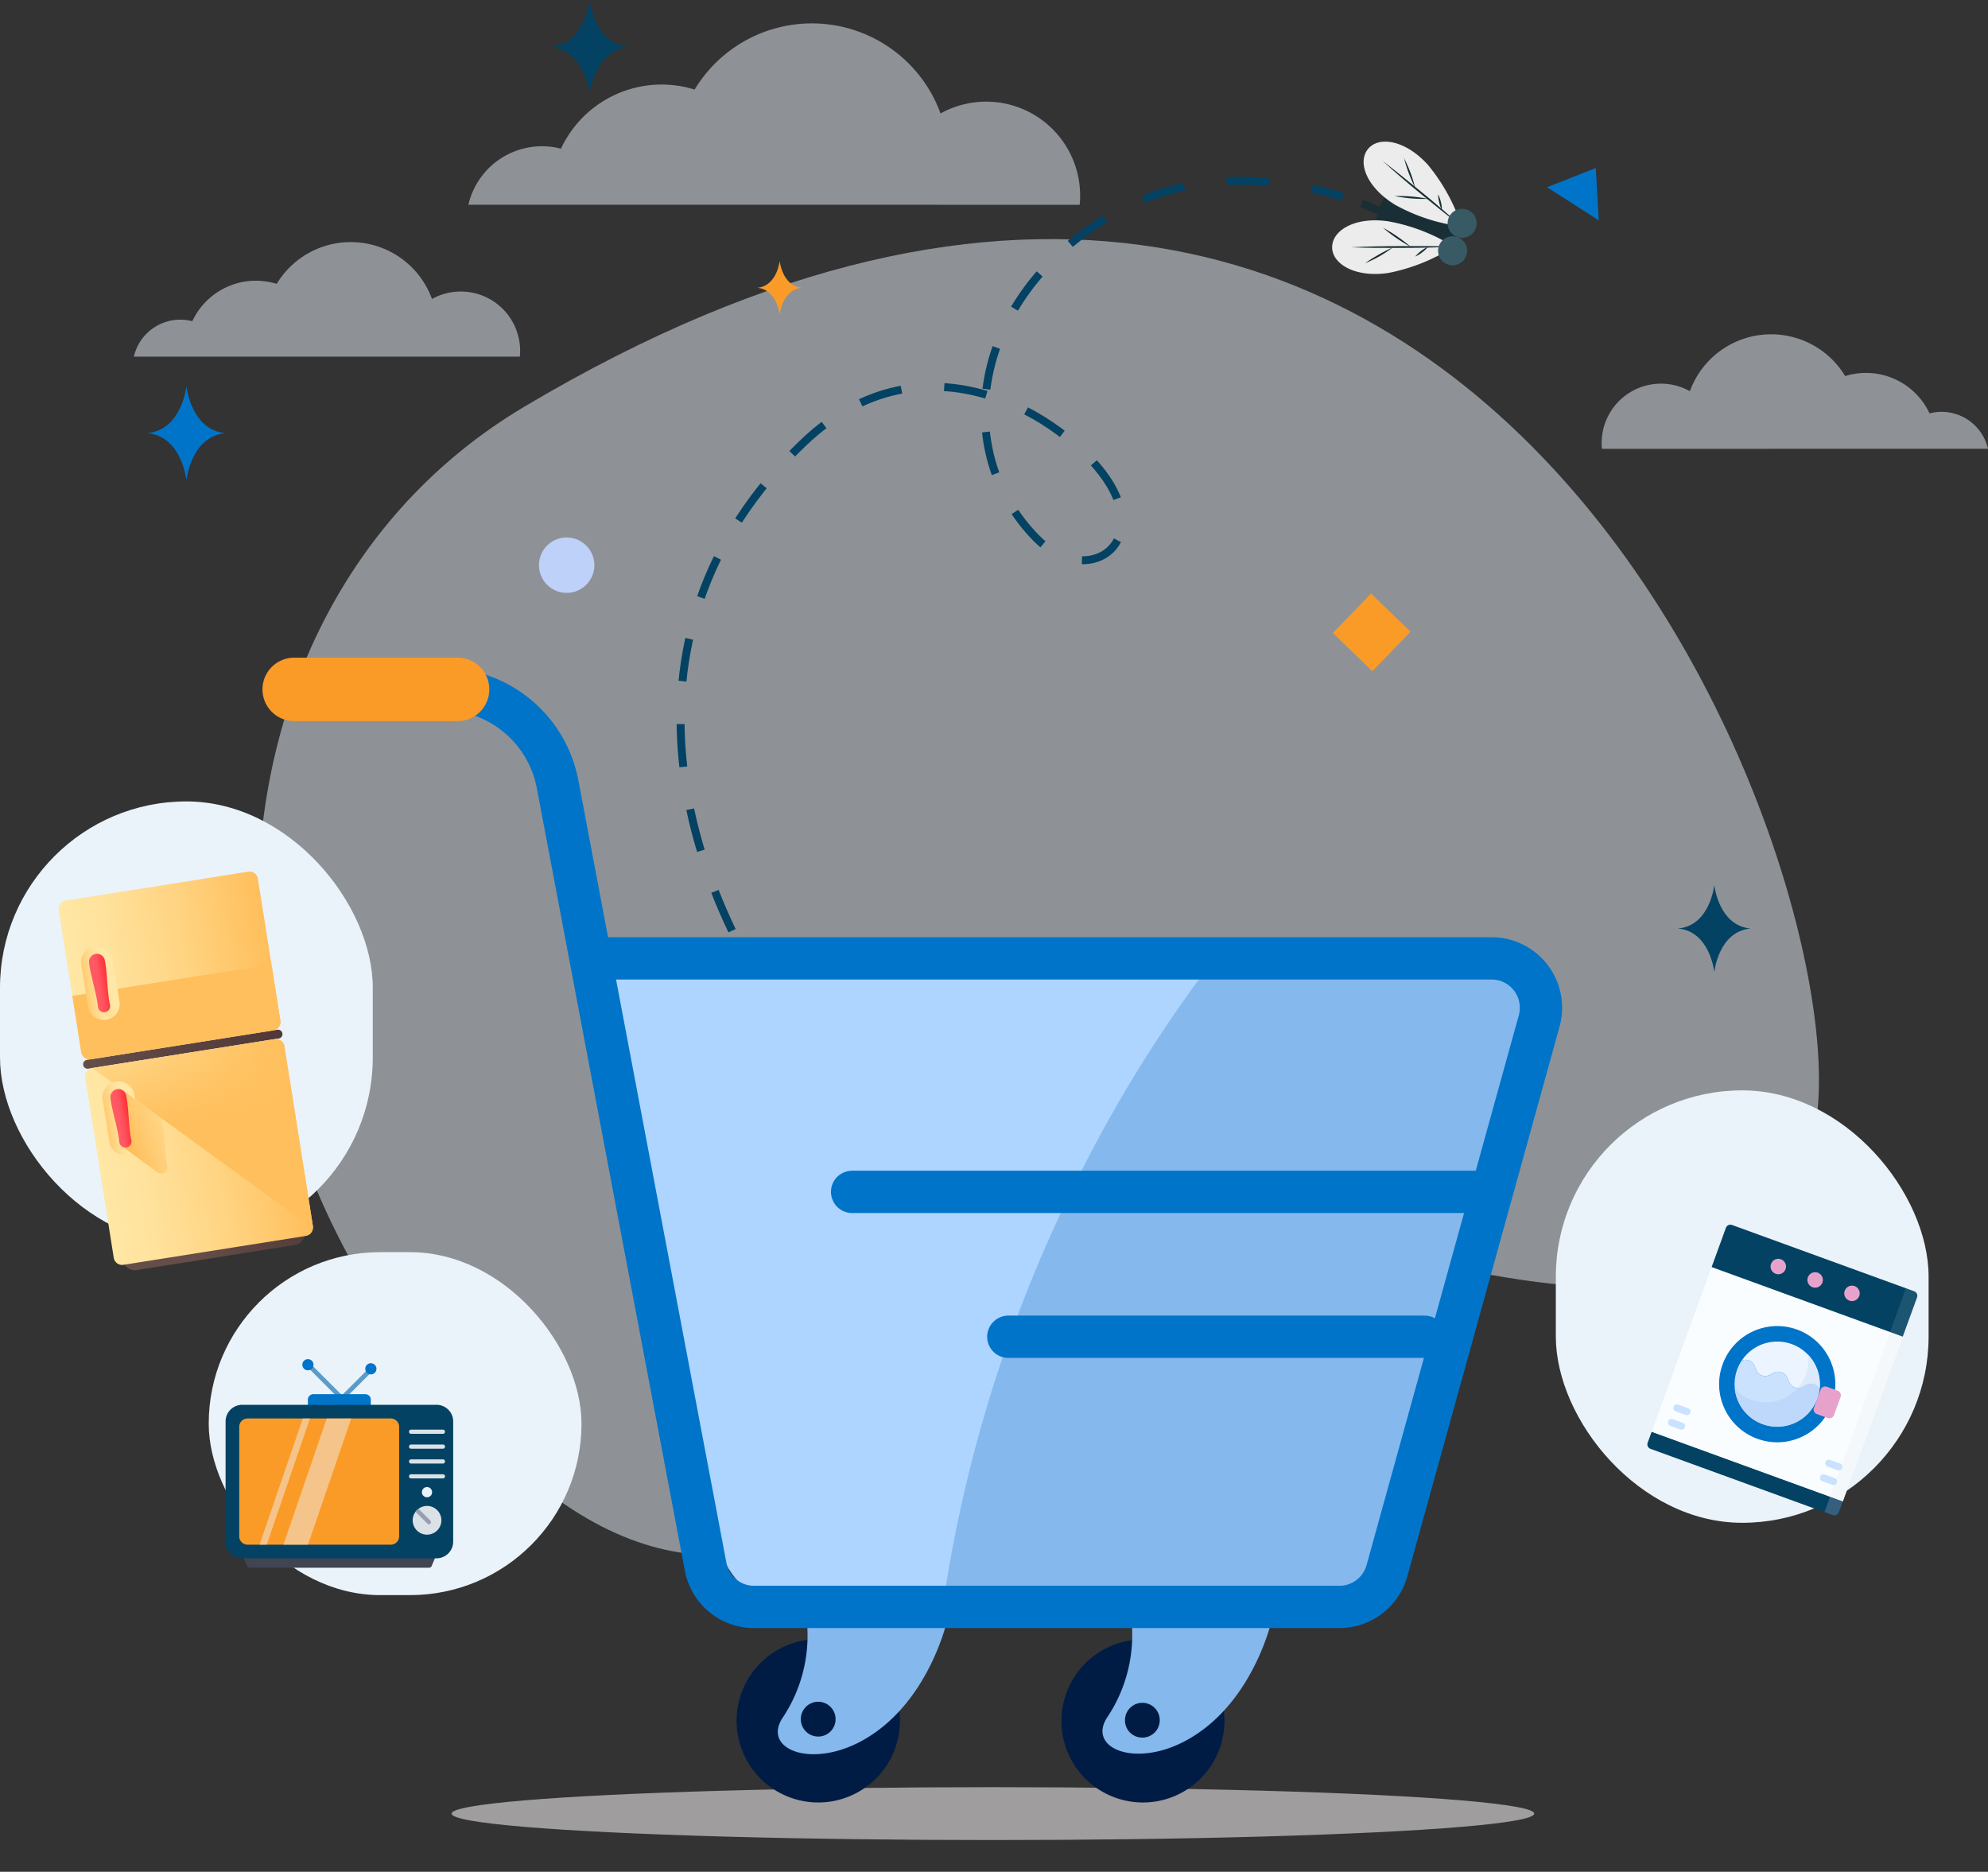 <svg xmlns="http://www.w3.org/2000/svg" xmlns:xlink="http://www.w3.org/1999/xlink" width="188" height="177" viewBox="0 0 188 177">
    <rect x="0" y="0" width="188" height="177" fill="#333333" stroke="none"/>
    <defs>
        <linearGradient id="rikutqa8qb" x1="-.002" y1="1.854" x2=".994" y2="1.854" gradientUnits="objectBoundingBox">
            <stop offset="0" stop-color="#ffe7a5"/>
            <stop offset=".216" stop-color="#ffe29c"/>
            <stop offset=".577" stop-color="#ffd482"/>
            <stop offset="1" stop-color="#ffbf5c"/>
        </linearGradient>
        <linearGradient id="h1uj2a3bga" x1="-.002" y1="5.956" x2=".994" y2="5.956" gradientUnits="objectBoundingBox">
            <stop offset="0" stop-color="#654e48"/>
            <stop offset="1" stop-color="#503837"/>
        </linearGradient>
        <linearGradient id="nlmnmyk9ce" x1=".373" y1="-30.973" x2="1.17" y2="-30.973" xlink:href="#h1uj2a3bga"/>
        <linearGradient id="r0kwzuxc5f" x1="-.002" y1="-.3" x2=".994" y2="-.3" xlink:href="#rikutqa8qb"/>
        <linearGradient id="yokdv1ptgc" x1=".496" y1="-3.701" x2=".496" y2="-4.475" gradientUnits="objectBoundingBox">
            <stop offset="0" stop-color="#ffbf5c" stop-opacity="0"/>
            <stop offset="1" stop-color="#ffbf5c"/>
        </linearGradient>
        <linearGradient id="zoos6owsvg" x1=".496" y1="2.645" x2=".496" y2="1.871" xlink:href="#yokdv1ptgc"/>
        <linearGradient id="j9sg9vi4ch" x1=".495" y1="-.255" x2=".495" y2=".347" xlink:href="#yokdv1ptgc"/>
        <linearGradient id="xpzmfzjgxi" x1=".604" y1="3.25" x2="-.194" y2="3.25" xlink:href="#rikutqa8qb"/>
        <linearGradient id="0cyfm7x4vj" x1=".909" y1="2.299" x2="-.029" y2="2.566" xlink:href="#yokdv1ptgc"/>
        <linearGradient id="uyjscmwvqd" x1=".34" y1="3.963" x2="1.138" y2="3.963" gradientUnits="objectBoundingBox">
            <stop offset="0" stop-color="#ff5964"/>
            <stop offset=".242" stop-color="#ff505b"/>
            <stop offset=".643" stop-color="#ff3841"/>
            <stop offset="1" stop-color="#ff1d25"/>
        </linearGradient>
        <linearGradient id="51iwausngk" x1=".604" y1="-.426" x2="-.194" y2="-.426" xlink:href="#rikutqa8qb"/>
        <linearGradient id="wuwi1fdn0l" x1=".909" y1="-.727" x2="-.029" y2="-.46" xlink:href="#yokdv1ptgc"/>
        <linearGradient id="fmljw8qkum" x1=".34" y1="-.667" x2="1.138" y2="-.667" xlink:href="#uyjscmwvqd"/>
    </defs>
    <g data-name="Empty cart_illustration" transform="translate(-523 -148.739)">
        <ellipse cx="51.191" cy="2.5" rx="51.191" ry="2.5" transform="translate(565.706 317.739)" style="fill:#e7e5e5;opacity:.6"/>
        <path d="M671 232a7.137 7.137 0 0 1 8.753-5.3 10.5 10.5 0 0 1 12.639-5.59 12.951 12.951 0 0 1 23.257 2.261 8.883 8.883 0 0 1 13.2 7.771 8.54 8.54 0 0 1-.042.862z" transform="translate(-103.704 -63.9)" style="opacity:.5;fill:#eaf3fa"/>
        <rect width="35.253" height="40.891" rx="17.627" transform="translate(670.13 251.847)" style="fill:#eaf3fa"/>
        <rect data-name="Rectangle_2378" width="35.253" height="41.831" rx="17.627" transform="translate(523 224.524)" style="fill:#eaf3fa"/>
        <rect data-name="Rectangle_2378" width="35.253" height="32.431" rx="16.216" transform="translate(542.738 267.146)" style="fill:#eaf3fa"/>
        <path data-name="Path 31504" d="M398.819 139.188c-8.966 19.079-26.532 11.29-41.434 9.583-29.152-3.342-48.918 46.924-79.529 20.944-33.894-28.691-34.071-81.023-.376-101.106 94.32-56.149 129.476 53.364 121.339 70.579z" transform="translate(295.063 118.613)" style="mix-blend-mode:multiply;isolation:isolate;opacity:.5;fill:#eaf3fa"/>
        <path d="M1605.046 291s-.391 3.854-3.435 4.12c3.041.267 3.435 4.12 3.435 4.12s.391-3.854 3.435-4.12c-3.045-.273-3.435-4.12-3.435-4.12z" transform="translate(-919.929 -58.577)" style="fill:#034263"/>
        <path d="M755.406 110s-.422 4.164-3.706 4.453c3.284.288 3.706 4.451 3.706 4.451s.431-4.159 3.7-4.447c-3.27-.289-3.7-4.457-3.7-4.457z" transform="translate(-214.777 75.245)" style="fill:#0074c9"/>
        <path d="M1021.176 0s-.422 4.163-3.706 4.451c3.284.29 3.706 4.453 3.706 4.453s.422-4.163 3.708-4.453C1021.6 4.163 1021.176 0 1021.176 0z" transform="translate(-442.418 148.739)" style="fill:#034263"/>
        <path d="M739.437 384.54s-.241 2.376-2.117 2.538c1.88.164 2.117 2.538 2.117 2.538s.241-2.376 2.117-2.538c-1.877-.162-2.117-2.538-2.117-2.538z" transform="translate(-142.707 -211.126)" style="fill:#fb9b27"/>
        <path d="M1321.544 280.55a4.512 4.512 0 0 0-5.529-3.348 6.632 6.632 0 0 0-7.979-3.525 8.178 8.178 0 0 0-14.685 1.428 5.609 5.609 0 0 0-8.342 4.907c0 .183.01.365.026.544z" transform="translate(-610.544 -89.374)" style="opacity:.5;fill:#eaf3fa"/>
        <path data-name="Path_30076" d="M671 225.675a4.506 4.506 0 0 1 5.527-3.348 6.633 6.633 0 0 1 7.98-3.53 8.178 8.178 0 0 1 14.685 1.428 5.609 5.609 0 0 1 8.334 4.907 5.42 5.42 0 0 1-.026.544z" transform="translate(-135.34 -43.213)" style="opacity:.5;fill:#eaf3fa"/>
        <g data-name="Group 22020">
            <path data-name="Path 31408" d="M0 0c.526.32 1.062.649 1.589 1" transform="rotate(-167 316.983 92.763)" style="stroke-width:.75px;stroke-miterlimit:10;stroke:#1a2e35;fill:none"/>
            <path data-name="Path 31409" d="M28.951 0c17 12.577 30.248 35.446 15.425 57.8-8.732 13.159-23.5 7.745-28.622 3.027-5.64-5.217-.451-10.546 5.17-6.984 9.766 6.185 11.129 20.491.32 31.066C14.2 91.806 5.038 92.229 0 91.825" transform="rotate(-167 329.28 92.56)" style="stroke:#034263;stroke-dasharray:4.06 4.06;stroke-width:.75px;stroke-miterlimit:10;fill:none"/>
            <path data-name="Path 31410" d="M1.88.329C.714.169 0 0 0 0" transform="rotate(-167 336.37 47.13)" style="stroke-width:.75px;stroke-miterlimit:10;stroke:#1a2e35;fill:none"/>
            <path data-name="Path 31411" d="M.019 2.8c-.451 3.76 7.228 5.865 7.811.94S.461-.985.019 2.8z" transform="rotate(-167 339.999 49.33)" style="fill:#1a2e35"/>
            <path data-name="Path 31412" d="M10.274 5.254c-.714 1.419-3.233 1.617-5.847-.2A17.756 17.756 0 0 1 0 .094a17.418 17.418 0 0 1 6.58.573C9.644 1.682 11 3.816 10.274 5.254z" transform="rotate(-167 340.303 47.455)" style="fill:#ececec"/>
            <path data-name="Path 31413" d="M0 0c1.485.667 2.942 1.391 4.4 2.105S7.3 3.581 8.714 4.37c-1.486-.67-2.933-1.39-4.39-2.105S1.429.79 0 0z" transform="rotate(-167 340.308 47.408)" style="fill:#1a2e35"/>
            <path data-name="Path 31414" d="M1.711 2.557a13.019 13.019 0 0 1-.94-1.231A14.3 14.3 0 0 1 0 0a13.864 13.864 0 0 1 1.683 2.557z" transform="rotate(-167 337.898 45.83)" style="fill:#1a2e35"/>
            <path data-name="Path 31415" d="M0 .461a14.676 14.676 0 0 1 1.579-.32A15.039 15.039 0 0 1 3.177 0 14.668 14.668 0 0 1 1.6.32 15.032 15.032 0 0 1 0 .461z" transform="rotate(-167 338.558 46.514)" style="fill:#1a2e35"/>
            <path data-name="Path 31416" d="M.677 1.363A3.61 3.61 0 0 1 .263.714 3.093 3.093 0 0 1 0 0a2.819 2.819 0 0 1 .414.639 2.82 2.82 0 0 1 .263.724z" transform="rotate(-167 339.285 46.74)" style="fill:#1a2e35"/>
            <path data-name="Path 31417" d="M11.185 1.719C10.819.168 8.366-.6 5.442.563A17.578 17.578 0 0 0 0 4.37a17.389 17.389 0 0 0 6.58.94c3.158-.263 4.972-2.031 4.605-3.591z" transform="rotate(-167 339.789 50.59)" style="fill:#ececec"/>
            <path data-name="Path 31418" d="M0 2.246c1.6-.3 3.177-.677 4.756-1.043S7.914.442 9.456 0C7.858.3 6.27.677 4.69 1.043S1.56 1.8 0 2.246z" transform="rotate(-167 339.91 49.529)" style="fill:#1a2e35"/>
            <path data-name="Path 31419" d="M2.228 0a13.307 13.307 0 0 0-1.175.94A13.008 13.008 0 0 0 0 2.049a12.8 12.8 0 0 0 1.175-.987A13.086 13.086 0 0 0 2.228 0z" transform="rotate(-167 337.046 49.798)" style="fill:#1a2e35"/>
            <path data-name="Path 31420" d="M0 0a14.49 14.49 0 0 0 1.457.667 12.573 12.573 0 0 0 1.523.508A14.508 14.508 0 0 0 1.523.508 15.224 15.224 0 0 0 0 0z" transform="rotate(-167 338.014 48.65)" style="fill:#1a2e35"/>
            <path data-name="Path 31421" d="M.978 0a2.725 2.725 0 0 0-.555.536A2.7 2.7 0 0 0 0 1.175 3.758 3.758 0 0 0 .555.639 3.431 3.431 0 0 0 .978 0z" transform="rotate(-167 338.76 49.136)" style="fill:#1a2e35"/>
            <path data-name="Path 31422" d="M1.54.009A1.372 1.372 0 1 1 .008 1.222 1.372 1.372 0 0 1 1.54.009z" transform="rotate(-167 340.919 48.02)" style="fill:#375a64"/>
            <path data-name="Path 31423" d="M1.54.009A1.372 1.372 0 1 1 .008 1.222 1.372 1.372 0 0 1 1.54.009z" transform="rotate(-167 340.617 49.371)" style="fill:#375a64"/>
        </g>
        <g transform="rotate(20 -406.617 2078.498)">
            <path d="M18.782 1.557H.453A.453.453 0 0 1 0 1.1V0h19.235v1.1a.453.453 0 0 1-.453.453z" transform="translate(0 20.973)" style="fill:#034263"/>
            <path d="M.828 1.557H0V0h1.282v1.1a.453.453 0 0 1-.454.453z" transform="translate(17.954 20.973)" style="fill:#365e7d"/>
            <path d="M0 0h19.233v16.577H0z" transform="translate(.003 4.394)" style="fill:#fafdff"/>
            <path d="M0 0h1.282v16.577H0z" transform="translate(17.955 4.394)" style="fill:#f5f8fa"/>
            <path d="M19.233 4.4H0V.453A.453.453 0 0 1 .453 0h18.329a.453.453 0 0 1 .453.453z" transform="translate(.003)" style="fill:#034263"/>
            <path d="M0 0v4.4h1.282V.453A.453.453 0 0 0 .827 0z" transform="translate(17.955)" style="fill:#fff;opacity:.1"/>
            <g transform="translate(5.177 1.465)">
                <circle cx=".732" cy=".732" r=".732" transform="translate(3.709)" style="fill:#e7a2cb"/>
                <circle cx=".732" cy=".732" r=".732" transform="translate(7.418)" style="fill:#e7a2cb"/>
                <circle cx=".732" cy=".732" r=".732" style="fill:#e7a2cb"/>
            </g>
            <circle cx="5.495" cy="5.495" r="5.495" transform="translate(4.125 7.19)" style="fill:#0074c9"/>
            <path d="M.619 2.84c.824 0 .824.916 1.649.916s.824-.916 1.649-.916.824.916 1.649.916.824-.916 1.648-.916a.869.869 0 0 1 .621.247 4.03 4.03 0 0 0-7.835 0 .869.869 0 0 1 .619-.247z" transform="translate(5.703 8.652)" style="fill:#ecf4ff"/>
            <path d="M.138 3.286C.689 3.1.784 2.415 1.5 2.415a.869.869 0 0 1 .621.247A4.042 4.042 0 0 0 0 0a4.027 4.027 0 0 1 .138 3.29z" transform="translate(11.417 9.079)" style="fill:#ddeafb"/>
            <path d="M4.031 5.221A4.031 4.031 0 0 0 7.949.247.87.87 0 0 0 7.327 0C6.5 0 6.5.916 5.679.916S4.854 0 4.03 0s-.825.916-1.649.916S1.557 0 .732 0a.868.868 0 0 0-.62.246A4.031 4.031 0 0 0 4.03 5.221z" transform="translate(5.588 11.494)" style="fill:#cbe2ff"/>
            <path d="M7.528.247A.87.87 0 0 0 6.907 0C6.192 0 6.1.689 5.546.871a4.028 4.028 0 0 1-2.308 2.277A4.028 4.028 0 0 1 0 2.987 4.03 4.03 0 0 0 7.52.246z" transform="translate(6.009 11.494)" style="fill:#bed8fb"/>
            <path d="M1.557 2.748H.458A.458.458 0 0 1 0 2.29V.458A.458.458 0 0 1 .458 0h1.1a.458.458 0 0 1 .458.458V2.29a.458.458 0 0 1-.459.458z" transform="translate(13.649 11.311)" style="fill:#e7a2cb"/>
            <path d="M1.329.68H.322a.34.34 0 0 1 0-.68H1.33a.34.34 0 0 1 0 .68z" transform="translate(1.146 19.168)" style="fill:#cbe2ff"/>
            <path d="M1.329.68H.322a.34.34 0 0 1 0-.68H1.33a.34.34 0 0 1 0 .68z" transform="translate(1.146 17.702)" style="fill:#cbe2ff"/>
            <path d="M1.33.68H.322a.34.34 0 0 1 0-.68H1.33a.34.34 0 0 1 0 .68z" transform="translate(16.44 19.168)" style="fill:#cbe2ff"/>
            <path d="M1.33.68H.322a.34.34 0 0 1 0-.68H1.33a.34.34 0 0 1 0 .68z" transform="translate(16.44 17.702)" style="fill:#cbe2ff"/>
        </g>
        <g transform="translate(544.332 277.261)">
            <path d="M48.478 384.26H31.519a.268.268 0 0 1-.247-.164l-.482-1.144h18.418l-.482 1.144a.268.268 0 0 1-.247.164z" transform="translate(-29.237 -364.535)" style="fill:#414451"/>
            <path d="M0 0h4.9v.431H0z" transform="rotate(-45 10.218 -10.139)" style="fill:#5b9bc9"/>
            <path d="M0 0h.431v4.9H0z" transform="rotate(-45 4.393 -8.81)" style="fill:#5b9bc9"/>
            <circle cx=".53" cy=".53" r=".53" transform="translate(7.256)" style="fill:#0074c9"/>
            <circle cx=".53" cy=".53" r=".53" transform="rotate(-36.22 7.724 -19.473)" style="fill:#0074c9"/>
            <path d="M154.876 83.507h4.9a.524.524 0 0 1 .524.524v.723h-5.952v-.722a.525.525 0 0 1 .525-.525z" transform="translate(-146.566 -80.194)" style="fill:#0074c9"/>
            <path d="M1.575 103.458h18.374a1.575 1.575 0 0 1 1.575 1.575V116.4a1.575 1.575 0 0 1-1.575 1.575H1.575A1.575 1.575 0 0 1 0 116.4v-11.367a1.575 1.575 0 0 1 1.575-1.575z" transform="translate(0 -99.139)" style="fill:#034263"/>
            <path d="M26.39 129.06h13.545a.788.788 0 0 1 .788.788v10.36a.788.788 0 0 1-.788.788H26.39a.788.788 0 0 1-.788-.788V129.85a.788.788 0 0 1 .788-.788z" transform="translate(-24.31 -123.449)" style="fill:#fb9b27"/>
            <path d="M343.511 150.041h3.068a.2.2 0 0 1 0 .395h-3.068a.2.2 0 0 1 0-.395z" transform="translate(-325.996 -143.372)" style="fill:#dae2e8"/>
            <path d="M343.511 177.912h3.068a.2.2 0 0 1 0 .395h-3.068a.2.2 0 0 1 0-.395z" transform="translate(-325.996 -169.837)" style="fill:#dae2e8"/>
            <path d="M343.511 205.783h3.068a.2.2 0 0 1 0 .395h-3.068a.2.2 0 0 1 0-.395z" transform="translate(-325.996 -196.303)" style="fill:#dae2e8"/>
            <path d="M343.511 233.654h3.068a.2.2 0 0 1 0 .395h-3.068a.2.2 0 0 1 0-.395z" transform="translate(-325.996 -222.767)" style="fill:#dae2e8"/>
            <path d="M68.45 129.06 64.361 141h-.678l4.09-11.937z" transform="translate(-60.47 -123.449)" style="fill:#eeefee;opacity:.5"/>
            <path d="m114.917 129.06-4.09 11.94h-2.32l4.09-11.937z" transform="translate(-103.034 -123.449)" style="fill:#eeefee;opacity:.5"/>
            <circle cx=".485" cy=".485" r=".485" transform="translate(18.564 12.097)" style="fill:#eaf3fa"/>
            <path d="M353.1 293.432a1.357 1.357 0 1 1-2.047.158 1.12 1.12 0 0 1 .282-.282 1.35 1.35 0 0 1 1.765.124z" transform="translate(-333.093 -279.154)" style="fill:#dae2e8"/>
            <path d="m356.318 298.346 1.128 1.128a.2.2 0 0 1-.282.282l-1.128-1.128a1.122 1.122 0 0 1 .282-.282z" transform="translate(-338.072 -284.196)" style="fill:#9a9eaf"/>
        </g>
        <path d="M18.27 15.2H.8a.8.8 0 0 1-.8-.8V.8A.8.8 0 0 1 .8 0h17.47a.8.8 0 0 1 .8.8v13.594a.8.8 0 0 1-.8.8z" transform="rotate(-9 1750.99 -3240.139)" style="fill:url(#rikutqa8qb)"/>
        <path d="M18.653.837H.418a.418.418 0 0 1 0-.837h18.235a.418.418 0 1 1 0 .837z" transform="rotate(-9 1847.533 -3247.73)" style="fill:url(#h1uj2a3bga)"/>
        <path d="M16.283 1.086H1.086A1.086 1.086 0 0 1 0 0h17.366a1.086 1.086 0 0 1-1.083 1.086z" transform="rotate(-9 1969.575 -3262.788)" style="fill:url(#nlmnmyk9ce)"/>
        <path d="M18.27 18.842H.8a.8.8 0 0 1-.8-.8V.8A.8.8 0 0 1 .8 0h17.47a.8.8 0 0 1 .8.8v17.242a.8.8 0 0 1-.8.8z" transform="rotate(-9 1852.844 -3248.155)" style="fill:url(#r0kwzuxc5f)"/>
        <path d="M0 0v5.39a.8.8 0 0 0 .8.8h17.47a.8.8 0 0 0 .8-.8V0z" transform="rotate(-9 1933.229 -3254.494)" style="fill:url(#yokdv1ptgc)"/>
        <path d="M0 0v5.39a.8.8 0 0 0 .8.8h17.47a.8.8 0 0 0 .8-.8V0z" transform="rotate(-9 1808.2 -3244.654)" style="fill:url(#zoos6owsvg)"/>
        <path d="M18.27 18.042V.8a.8.8 0 0 0-.8-.8H0l18.244 18.244a.8.8 0 0 0 .026-.2z" transform="rotate(-9 1852.443 -3253.244)" style="fill:url(#j9sg9vi4ch)"/>
        <path d="M1.51 0a1.51 1.51 0 0 1 1.51 1.51v4.01a1.51 1.51 0 1 1-3.02 0V1.51A1.51 1.51 0 0 1 1.51 0z" transform="rotate(-9 1780.216 -3250.794)" style="fill:url(#xpzmfzjgxi)"/>
        <path d="M1.324.255a.752.752 0 0 0-1.316.47c-.062 1.186.26 3.058.176 4.244a.573.573 0 0 0 .2.478l2.9 2.9A.581.581 0 0 0 4.3 7.928c-.085-1.186.238-3.058.176-4.244a.759.759 0 0 0-.25-.524z" transform="rotate(-9 1784.428 -3255.92)" style="fill:url(#0cyfm7x4vj)"/>
        <path d="M.764 5.581a.579.579 0 0 1-.58-.618C.268 3.778-.054 1.906.008.72A.758.758 0 0 1 .76 0a.758.758 0 0 1 .752.72c.062 1.186-.26 3.058-.176 4.244a.579.579 0 0 1-.572.618z" transform="rotate(-9 1784.436 -3255.895)" style="fill:url(#uyjscmwvqd)"/>
        <path d="M1.51 0a1.51 1.51 0 0 1 1.51 1.51v4.01a1.51 1.51 0 0 1-3.02 0V1.51A1.51 1.51 0 0 1 1.51 0z" transform="rotate(-9 1862.47 -3257.267)" style="fill:url(#51iwausngk)"/>
        <path d="M1.324.255a.752.752 0 0 0-1.316.47c-.062 1.186.26 3.058.176 4.244a.573.573 0 0 0 .2.477l2.9 2.9A.581.581 0 0 0 4.3 7.928c-.085-1.186.238-3.058.176-4.244a.758.758 0 0 0-.25-.524z" transform="rotate(-9 1866.682 -3262.393)" style="fill:url(#wuwi1fdn0l)"/>
        <path d="M.764 5.581a.579.579 0 0 1-.58-.618C.268 3.778-.054 1.906.008.72A.758.758 0 0 1 .76 0a.758.758 0 0 1 .752.72c.062 1.186-.26 3.058-.176 4.244a.579.579 0 0 1-.572.618z" transform="rotate(-9 1866.715 -3262.37)" style="fill:url(#fmljw8qkum)"/>
        <g data-name="Group 22378">
            <path data-name="Path 31528" d="M154.46 162.073a7.725 7.725 0 1 1 7.725 7.708 7.725 7.725 0 0 1-7.725-7.708z" transform="translate(438.195 149.404)" style="fill:#001c45"/>
            <path data-name="Path 31529" d="M159.376 153.32a14 14 0 0 1-2.217 9.156c-2.164 3.094 2.826 5.061 7.869 2.021 5.973-3.577 7.636-11.177 7.636-11.177z" transform="translate(439.914 148.608)" style="fill:#85b8ed"/>
            <path data-name="Path 31530" d="M157.864 159.461a1.645 1.645 0 1 1 1.636 1.474 1.645 1.645 0 0 1-1.636-1.474z" transform="translate(440.875 152.017)" style="fill:#001c45"/>
        </g>
        <g data-name="Group 22379">
            <path data-name="Path 31531" d="M184.64 162.034a7.708 7.708 0 1 1 2.27 5.517 7.708 7.708 0 0 1-2.27-5.517z" transform="translate(438.737 149.39)" style="fill:#001c45"/>
            <path data-name="Path 31532" d="M189.546 153.32a14 14 0 0 1-2.217 9.156c-2.164 3.094 2.843 5.061 7.868 2.021 5.973-3.577 7.636-11.177 7.636-11.177z" transform="translate(440.448 148.554)" style="fill:#85b8ed"/>
            <path data-name="Path 31533" d="M188 159.393a1.645 1.645 0 1 1 1.627 1.627 1.627 1.627 0 0 1-1.627-1.627z" transform="translate(441.386 152.03)" style="fill:#001c45"/>
        </g>
        <path d="M2.805 0 0 4.085l5.8-.139L2.805 0z" transform="rotate(34 69.123 1179.86)" style="fill:#0074c9"/>
        <path transform="rotate(44.03 72.985 909.518)" style="fill:#fb9b27" d="M0 0h5.19v5.19H0z"/>
        <circle data-name="Oval" cx="2.62" cy="2.62" r="2.62" transform="rotate(-1.01 11610.3 -32457.14)" style="fill:#bed1f9"/>
        <g data-name="Group 22377">
            <path data-name="Path 32885" d="M326.46 432c1 6.95 1.24 15.7 9.83 15.7h49.59c8.13 0 8.45-7.65 9.88-14.12l10.41-47.22-88.438.3z" transform="translate(262.559 -146.996)" style="fill-rule:evenodd;fill:#add5ff"/>
            <path data-name="Path 32886" d="M362.79 406.3a132.469 132.469 0 0 0-13.2 41.4h36.29c8.13 0 8.45-7.65 9.88-14.12l10.41-47.22h-30.86a128.535 128.535 0 0 0-12.52 19.94z" transform="translate(262.559 -146.996)" style="fill-rule:evenodd;fill:#85b8ed"/>
            <path data-name="Path 32892" d="M290.43 360.89h11.88a11.06 11.06 0 0 1 10.86 9l14 74a4.66 4.66 0 0 0 4.58 3.8h55.35a4.67 4.67 0 0 0 4.5-3.42l14.4-52a4.67 4.67 0 0 0-4.5-5.91h-83.75" transform="translate(262.559 -146.996)" style="stroke-linecap:round;stroke:#0074c9;stroke-width:4px;fill-rule:evenodd;stroke-miterlimit:10;fill:none"/>
            <path data-name="Path 32893" d="M-20154.123 577.706h-59.555" transform="translate(20817.259 -316.261)" style="stroke-linecap:round;stroke:#0074c9;stroke-width:4px;fill:none"/>
            <path data-name="Path 32894" d="M-20174.307 577.706h-39.371" transform="translate(20832.032 -302.56)" style="stroke-linecap:round;stroke:#0074c9;stroke-width:4px;fill:none"/>
            <path data-name="Path 32895" d="M-18448.361 541.189h15.451" transform="translate(18999.182 -327.261)" style="stroke:#fb9b27;stroke-width:6px;stroke-linecap:round;fill:none"/>
        </g>
    </g>
</svg>
